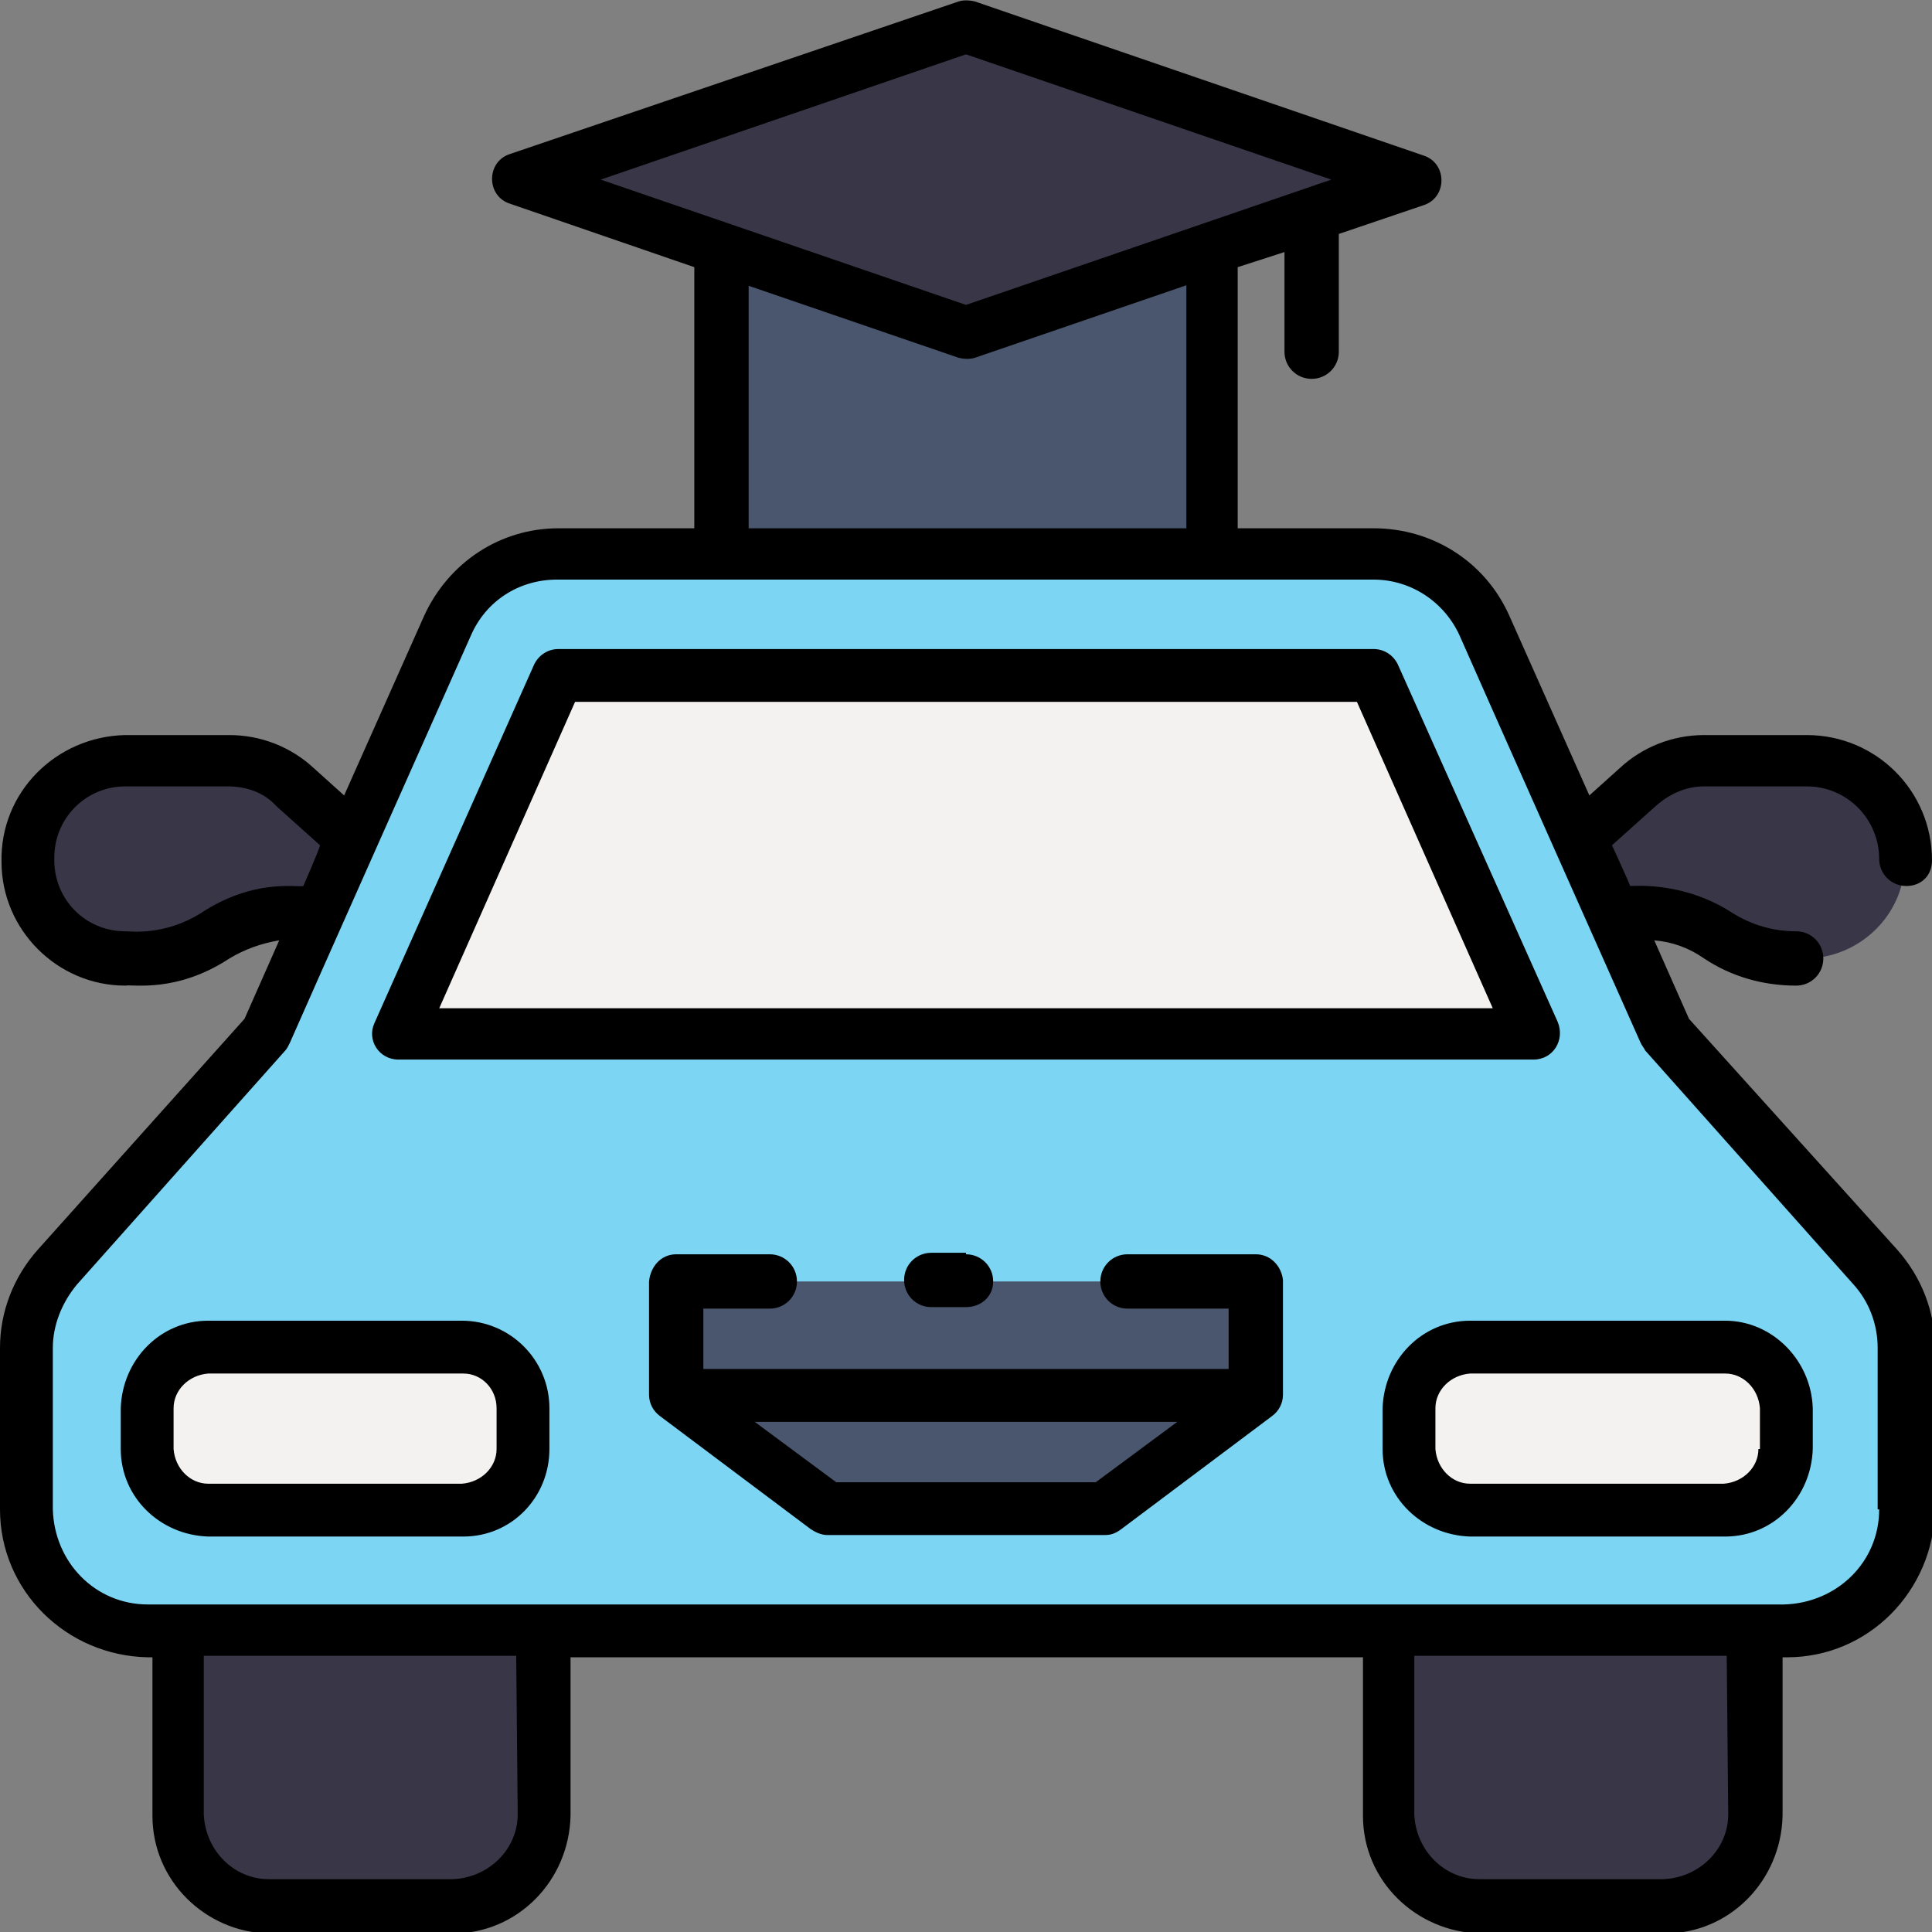 <svg id="Layer_1" enable-background="new 0 0 128 128" height="512" viewBox="0 0 128 128" width="512" xmlns="http://www.w3.org/2000/svg"><rect x="0" y="0" width="128" height="128" fill="#808080" stroke="none"/><g><path d="m64 22-29.6-10.1 29.6-10.2 29.6 10.2z" fill="#393647"/><path d="m64 22-16.3-5.6v20.3h32.6v-20.3z" fill="#49566d"/><g><path d="m91 36.7h-54c-3.2 0-6 1.9-7.3 4.7l-12 27-13.9 15.5c-1.3 1.5-2 3.4-2 5.3v10.8c0 4.4 3.6 8 8 8h108.5c4.4 0 8-3.6 8-8v-10.7c0-2-.7-3.9-2-5.3l-13.8-15.5-12-27c-1.4-2.9-4.3-4.8-7.5-4.8z" fill="#7dd5f4"/><path d="m30 126.2h-12.2c-3.3 0-6-2.7-6-6v-12.2h24.2v12.3c0 3.3-2.7 5.9-6 5.9z" fill="#393647"/><path d="m98 126.2h12.2c3.3 0 6-2.7 6-6v-12.2h-24.2v12.3c0 3.3 2.7 5.9 6 5.9z" fill="#393647"/><g fill="#f4f1f1"><path d="m91 44.7h-54l-10.6 23.8h75.2z"/><path d="m13.8 89.3h16.9c2.2 0 4 1.8 4 4v2.7c0 2.2-1.8 4-4 4h-16.9c-2.2 0-4-1.8-4-4v-2.7c0-2.2 1.7-4 4-4z"/><path d="m97.4 89.3h16.9c2.2 0 4 1.8 4 4v2.7c0 2.2-1.8 4-4 4h-16.9c-2.2 0-4-1.8-4-4v-2.7c0-2.2 1.8-4 4-4z"/></g><path d="m73.2 100h-18.4l-10-7.6v-7.5h38.4v7.5z" fill="#49566d"/><path d="m106.8 60.5h1.8c1.8 0 3.6.5 5.1 1.5s3.3 1.5 5.1 1.5h.8c3.6 0 6.6-2.9 6.6-6.5s-2.9-6.6-6.5-6.6c-.1 0-.1 0-.2 0h-6.8c-1.6 0-3.2.6-4.4 1.7l-3.8 3.5z" fill="#393647"/><path d="m21.2 60.5h-1.8c-1.8 0-3.6.5-5.1 1.5s-3.3 1.5-5.1 1.5h-.9c-3.6 0-6.5-3-6.5-6.6s2.9-6.4 6.5-6.5h6.8c1.6 0 3.2.6 4.4 1.7l3.8 3.5z" fill="#393647"/></g></g><path d="m111.9 67.5-2.3-5.2c1.2.1 2.3.5 3.3 1.2 1.8 1.2 3.9 1.8 6.1 1.8 1 0 1.8-.8 1.8-1.8s-.8-1.8-1.8-1.8c-1.5 0-2.9-.4-4.2-1.2-3.2-2.1-6.5-1.8-6.8-1.8 0-.1-1.3-2.9-1.2-2.7l2.9-2.6c.9-.8 2-1.3 3.2-1.3h6.8c2.7 0 4.8 2.2 4.8 4.8 0 1 .8 1.8 1.8 1.8s1.7-.7 1.7-1.7c0-4.6-3.7-8.3-8.3-8.3h-6.8c-2.1 0-4.1.8-5.6 2.2l-2 1.8-5.3-11.9c-1.6-3.6-5.1-5.8-9-5.8h-9v-17.3l3.1-1v6.6c0 1 .8 1.8 1.8 1.8s1.8-.8 1.8-1.8v-7.8l5.6-1.9c1.6-.5 1.6-2.8 0-3.3l-29.7-10.2c-.4-.1-.8-.1-1.1 0l-29.7 10.1c-1.6.5-1.6 2.8 0 3.3l12.2 4.2v17.3h-9c-3.9 0-7.3 2.3-8.9 5.8l-5.3 11.9-2-1.8c-1.5-1.4-3.5-2.2-5.6-2.2h-6.9c-4.6.1-8.3 3.8-8.2 8.4 0 4.5 3.7 8.2 8.2 8.2.5-.1 3.4.5 6.9-1.8 1-.6 2.1-1 3.3-1.2l-2.3 5.2-13.7 15.3c-1.6 1.8-2.5 4.1-2.5 6.5v10.7c0 5.4 4.4 9.7 9.8 9.8h.3v10.5c0 4.3 3.5 7.7 7.7 7.8h12.2c4.3 0 7.7-3.5 7.8-7.8v-10.5h52.5v10.5c0 4.3 3.5 7.7 7.8 7.8h12.2c4.3 0 7.7-3.5 7.8-7.8v-10.5h.3c5.4 0 9.7-4.4 9.8-9.8v-10.7c0-2.4-.9-4.7-2.5-6.5zm-47.9-63.9 24.2 8.3-24.2 8.3-24.2-8.3zm-14.5 15.3 14 4.8c.4.1.8.1 1.1 0l14-4.8v16.1h-29v-16.1zm-29.4 39.8c-.5.1-3.3-.5-6.8 1.8-2.4 1.5-4.6 1.2-5 1.2-2.7 0-4.8-2.2-4.7-4.9 0-2.6 2.1-4.7 4.7-4.7h6.8c1.2 0 2.4.4 3.2 1.3l2.9 2.6c0 .2-1.2 2.9-1.1 2.7zm14.2 61.5c0 2.3-1.9 4.2-4.3 4.3h-12.2c-2.3 0-4.2-1.9-4.3-4.3v-10.5h20.7zm80.2 0c0 2.3-1.9 4.2-4.3 4.3h-12.2c-2.3 0-4.2-1.9-4.3-4.3v-10.5h20.7zm10-20.2c0 3.5-2.8 6.2-6.3 6.3h-108.4c-3.5 0-6.2-2.8-6.3-6.3v-10.7c0-1.5.6-3 1.6-4.2l13.8-15.5c.1-.1.2-.3.3-.5.6-1.4 12-27 12-27 1-2.3 3.2-3.7 5.7-3.7h54.1c2.5 0 4.7 1.5 5.7 3.7 1 2.3 12 27 12 27 .1.2.2.3.3.5l13.8 15.5c1 1.1 1.6 2.6 1.6 4.2v10.7zm-98.1-29.8h75.2c1.3 0 2.1-1.3 1.6-2.5l-10.6-23.7c-.3-.6-.9-1-1.6-1h-54c-.7 0-1.3.4-1.6 1l-10.6 23.8c-.5 1.1.3 2.4 1.6 2.4zm11.7-23.7h51.8l9 20.3h-69.8zm-7.5 41h-16.8c-3.2 0-5.7 2.6-5.8 5.8v2.7c0 3.2 2.6 5.7 5.8 5.8h16.9c3.2 0 5.7-2.6 5.7-5.8v-2.7c0-3.2-2.6-5.8-5.8-5.8zm2.3 8.5c0 1.2-1 2.2-2.3 2.3h-16.8c-1.2 0-2.2-1-2.3-2.3v-2.7c0-1.2 1-2.2 2.3-2.3h16.9c1.2 0 2.2 1 2.2 2.3zm81.4-8.5h-16.9c-3.2 0-5.7 2.6-5.8 5.8v2.7c0 3.2 2.6 5.7 5.8 5.8h16.9c3.2 0 5.7-2.6 5.8-5.8v-2.7c-.1-3.2-2.7-5.8-5.8-5.8zm2.2 8.5c0 1.2-1 2.2-2.3 2.3h-16.8c-1.2 0-2.2-1-2.3-2.3v-2.7c0-1.2 1-2.2 2.3-2.3h16.9c1.2 0 2.2 1 2.3 2.3v2.7zm-33.3-12.9h-8.5c-1 0-1.8.8-1.8 1.8s.8 1.8 1.8 1.8h6.7v4h-34.8v-4h4.4c1 0 1.8-.8 1.8-1.8s-.8-1.8-1.8-1.8h-6.2c-1 0-1.7.8-1.8 1.8v7.5c0 .6.3 1.1.7 1.4l10 7.5c.3.2.7.4 1.1.4h18.4c.4 0 .7-.1 1.1-.4l10-7.5c.4-.3.7-.8.7-1.4v-7.6c-.1-.9-.8-1.7-1.8-1.7zm-10.6 15.1h-17.2l-5.4-4h28zm-8.6-15.1c1 0 1.8.8 1.8 1.8s-.8 1.7-1.8 1.7h-2.3c-1 0-1.8-.8-1.8-1.8s.8-1.8 1.8-1.8h2.3z"/></svg>